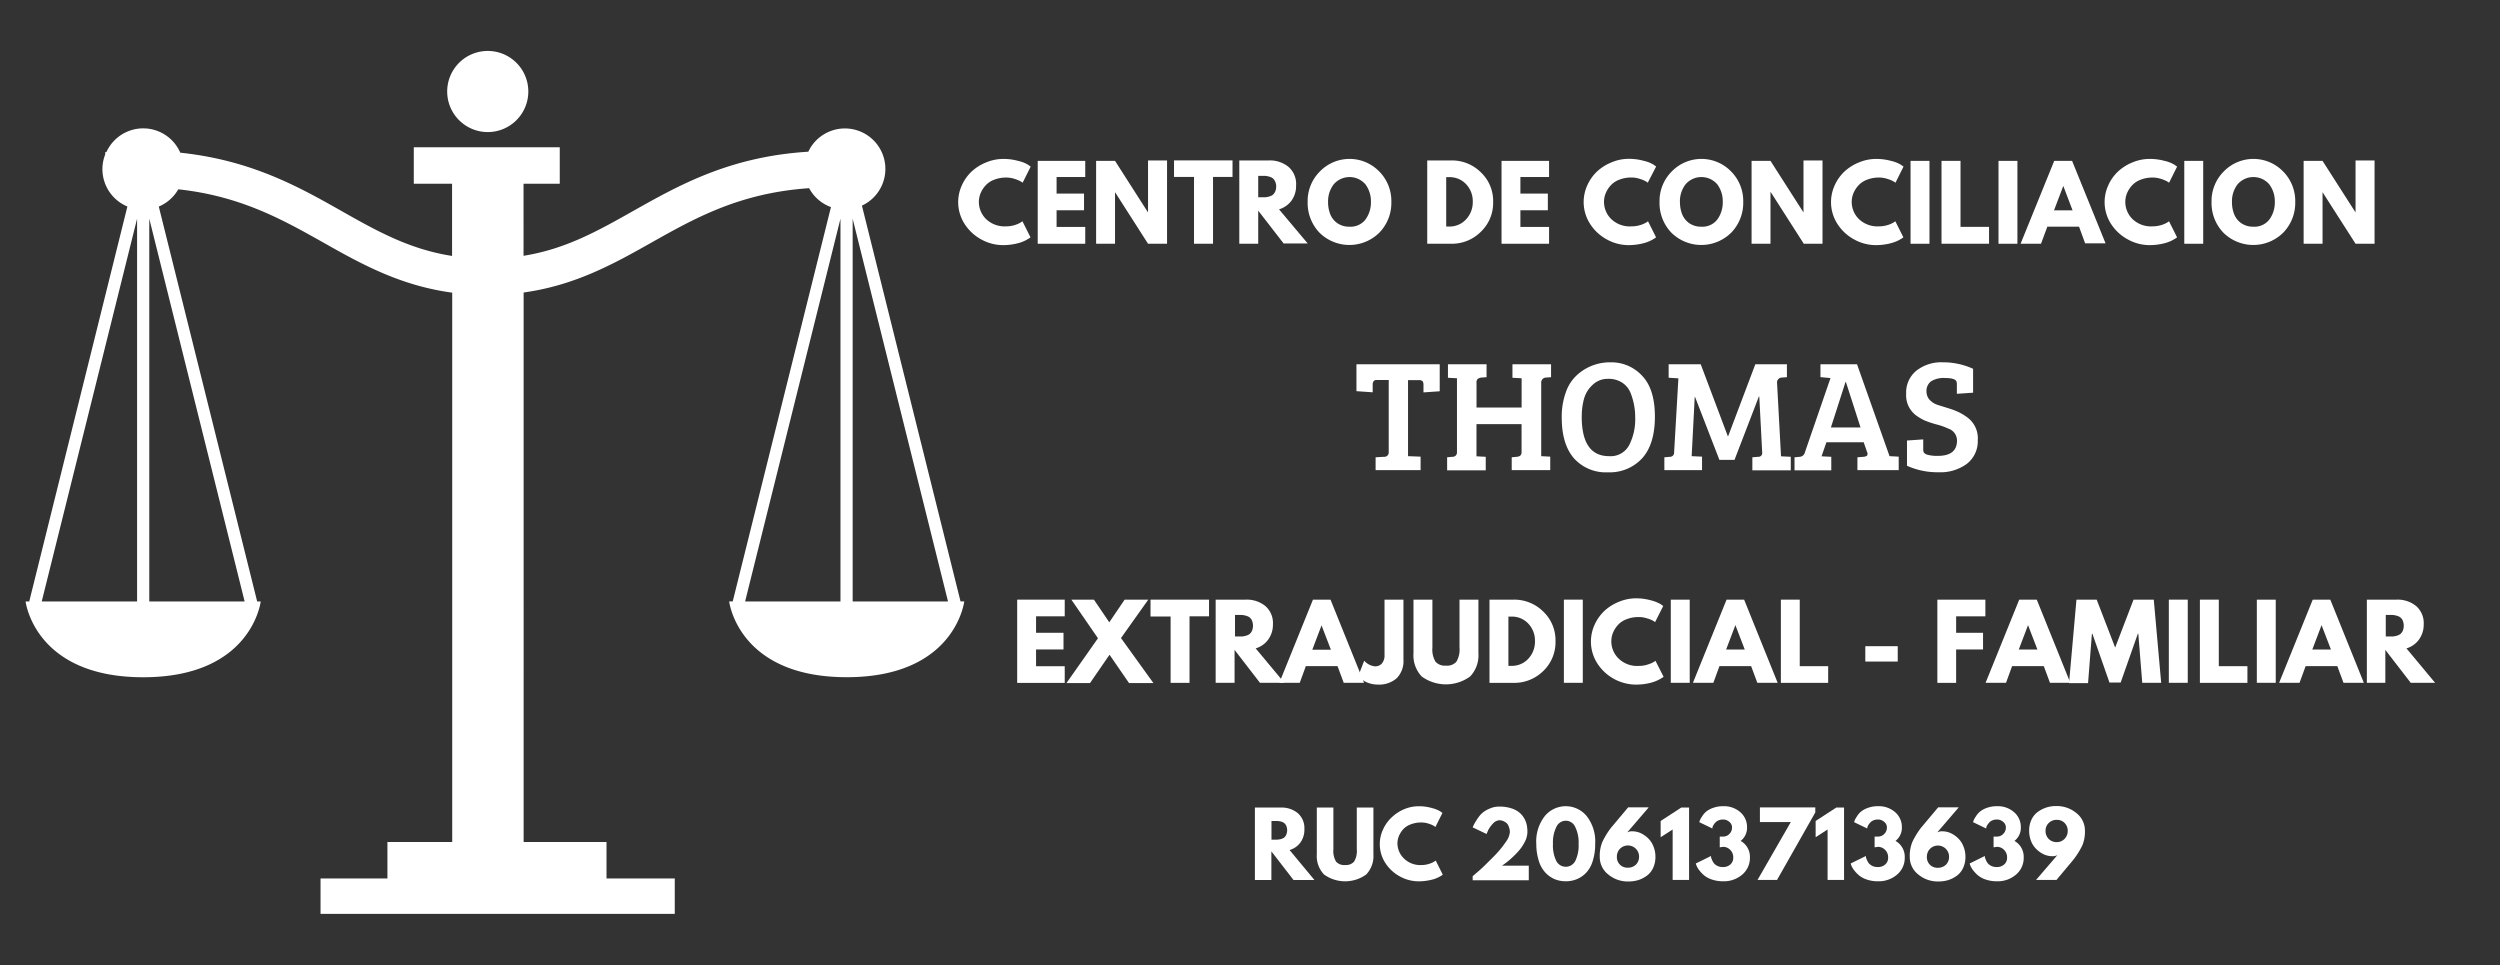 <svg xmlns="http://www.w3.org/2000/svg" xmlns:xlink="http://www.w3.org/1999/xlink" id="Capa_1" data-name="Capa 1" viewBox="0 0 512.81 198"><rect x="0" y="0" width="512.81" height="198" fill="#333333" stroke="none"/><defs><style>.cls-1{fill:none;}.cls-2{clip-path:url(#clip-path);}.cls-3{fill:#fff;}.cls-4{clip-path:url(#clip-path-2);}</style><clipPath id="clip-path"><rect class="cls-1" x="90.67" y="10.46" width="18.67" height="17.32"></rect></clipPath><clipPath id="clip-path-2"><rect class="cls-1" x="5.24" y="25.11" width="193" height="162.35"></rect></clipPath></defs><title>logotipo final 2025 blanco</title><g class="cls-2"><path class="cls-3" d="M100.05,27.09a8.32,8.32,0,1,0-8.32-8.32,8.32,8.32,0,0,0,8.32,8.32"></path></g><g class="cls-4"><path class="cls-3" d="M174.9,123.37V44.86l19.56,78.51H174.9Zm-22.06,0L172.4,44.86v78.51H152.84Zm-122.22,0V44.86l19.56,78.51H30.61Zm-22.06,0L28.12,44.86v78.51H8.56Zm188.47,0L176.8,42.18a8.3,8.3,0,1,0-11-11.06c-16.16,1-26.58,6.9-36,12.2-7.31,4.13-13.87,7.78-22.41,9.15V37.69h7.43V30.21H84.88v7.48h7.85V52.5c-8.64-1.35-15.24-5-22.61-9.18-8.83-5-18.57-10.46-33.14-12a8.29,8.29,0,0,0-15.16-.11l-0.24,0,0,0.48a8.21,8.21,0,0,0-.57,3,8.3,8.3,0,0,0,5.12,7.67L6,123.37H5.25s1.81,15.55,24.12,15.55,24.11-15.55,24.11-15.55H52.75l-20.18-81a8.29,8.29,0,0,0,4-3.54c12.85,1.39,21.47,6.26,29.89,11,7.7,4.35,15.67,8.77,26.3,10.2V172.72H79.47v7.48H65.75v7.49h72.66V180.2h-14v-7.48h-17V60c10.52-1.46,18.44-5.85,26.09-10.17,9-5.06,18.17-10.25,32.47-11.23a8.31,8.31,0,0,0,4.48,3.88l-20.15,80.88h-0.73s1.8,15.55,24.11,15.55,24.11-15.55,24.11-15.55H197"></path></g><path class="cls-3" d="M206.37,46.43a6,6,0,0,0,1.73-.25,5.7,5.7,0,0,0,1.23-.52l0.4-.27,1.65,3.29-0.23.17c-0.1.07-.32,0.2-0.67,0.4a7.85,7.85,0,0,1-1.12.48,10.69,10.69,0,0,1-1.58.38,11.87,11.87,0,0,1-2,.17,9.18,9.18,0,0,1-4.5-1.17,9.36,9.36,0,0,1-3.44-3.21,8.26,8.26,0,0,1-.54-7.88,8.8,8.8,0,0,1,2-2.83,9.54,9.54,0,0,1,3-1.88,9.05,9.05,0,0,1,3.48-.71,11.35,11.35,0,0,1,3.06.4,6.78,6.78,0,0,1,2,.77l0.58,0.4-1.65,3.31a3.48,3.48,0,0,0-.44-0.29,6.38,6.38,0,0,0-1.17-.48,5.46,5.46,0,0,0-1.75-.29,6.69,6.69,0,0,0-2.52.46,4.54,4.54,0,0,0-1.77,1.21,5.52,5.52,0,0,0-1,1.6,4.7,4.7,0,0,0-.33,1.73,4.94,4.94,0,0,0,1.46,3.5A5.49,5.49,0,0,0,206.37,46.43Z"></path><path class="cls-3" d="M222.61,32.91v3.4h-5.88v3.4h5.63v3.42h-5.63v3.42h5.88V50h-9.75v-17h9.75Z"></path><path class="cls-3" d="M228.72,39.37V50h-3.88v-17h3.88l6.77,10.58h0V32.91h3.9V50h-3.9l-6.77-10.58h0Z"></path><path class="cls-3" d="M240.82,36.3v-3.4h12v3.4h-4V50h-3.9V36.3h-4Z"></path><path class="cls-3" d="M254.21,32.91h6.08a6,6,0,0,1,4,1.31A4.62,4.62,0,0,1,265.86,38a5.15,5.15,0,0,1-.94,3.15,4.94,4.94,0,0,1-2.56,1.79l5.88,7H263.3l-5.21-6.73V50h-3.88v-17Zm3.88,7.56h0.46c0.36,0,.66,0,0.9,0a4.19,4.19,0,0,0,.85-0.15,2.08,2.08,0,0,0,.77-0.35,1.85,1.85,0,0,0,.5-0.67,2.44,2.44,0,0,0,.21-1,2.51,2.51,0,0,0-.21-1.06,1.9,1.9,0,0,0-.5-0.67,2.16,2.16,0,0,0-.77-0.35,4.58,4.58,0,0,0-.85-0.15l-0.9,0h-0.46v4.48Z"></path><path class="cls-3" d="M268.23,41.41a8.57,8.57,0,0,1,2.52-6.25,8.48,8.48,0,0,1,12.15,0,8.58,8.58,0,0,1,2.5,6.25,8.78,8.78,0,0,1-2.46,6.31,8.73,8.73,0,0,1-12.29,0A8.81,8.81,0,0,1,268.23,41.41Zm4.19,0a6.82,6.82,0,0,0,.42,2.46,4.11,4.11,0,0,0,1.44,1.88,4.23,4.23,0,0,0,2.54.75A3.84,3.84,0,0,0,280.11,45a5.92,5.92,0,0,0,1.1-3.6,5.81,5.81,0,0,0-1.12-3.58,4.29,4.29,0,0,0-6.52,0A5.73,5.73,0,0,0,272.42,41.41Z"></path><path class="cls-3" d="M292.76,32.91h4.94a8.41,8.41,0,0,1,6.06,2.44,8.07,8.07,0,0,1,2.52,6.06,8.18,8.18,0,0,1-2.52,6.13A8.39,8.39,0,0,1,297.7,50h-4.94v-17Zm3.88,13.56h0.6A4.57,4.57,0,0,0,300.72,45a5.14,5.14,0,0,0,1.38-3.6,5.06,5.06,0,0,0-1.35-3.6,4.58,4.58,0,0,0-3.5-1.46h-0.6v10.1Z"></path><path class="cls-3" d="M317.75,32.91v3.4h-5.88v3.4h5.63v3.42h-5.63v3.42h5.88V50H308v-17h9.75Z"></path><path class="cls-3" d="M334.69,46.43a6,6,0,0,0,1.73-.25,5.7,5.7,0,0,0,1.23-.52l0.4-.27,1.65,3.29-0.23.17c-0.1.07-.32,0.2-0.67,0.4a7.85,7.85,0,0,1-1.13.48,10.69,10.69,0,0,1-1.58.38,11.87,11.87,0,0,1-2,.17,9.18,9.18,0,0,1-4.5-1.17,9.36,9.36,0,0,1-3.44-3.21A8.26,8.26,0,0,1,325.6,38a8.8,8.8,0,0,1,2-2.83,9.54,9.54,0,0,1,3-1.88,9.05,9.05,0,0,1,3.48-.71,11.35,11.35,0,0,1,3.06.4,6.78,6.78,0,0,1,2,.77l0.58,0.4L338,37.47a3.48,3.48,0,0,0-.44-0.29,6.38,6.38,0,0,0-1.17-.48,5.46,5.46,0,0,0-1.75-.29,6.69,6.69,0,0,0-2.52.46,4.54,4.54,0,0,0-1.77,1.21,5.52,5.52,0,0,0-1,1.6,4.7,4.7,0,0,0-.33,1.73,4.94,4.94,0,0,0,1.46,3.5A5.49,5.49,0,0,0,334.69,46.43Z"></path><path class="cls-3" d="M340.41,41.41a8.57,8.57,0,0,1,2.52-6.25,8.48,8.48,0,0,1,12.15,0,8.58,8.58,0,0,1,2.5,6.25,8.78,8.78,0,0,1-2.46,6.31,8.73,8.73,0,0,1-12.29,0A8.81,8.81,0,0,1,340.41,41.41Zm4.19,0a6.82,6.82,0,0,0,.42,2.46,4.11,4.11,0,0,0,1.44,1.88,4.23,4.23,0,0,0,2.54.75A3.84,3.84,0,0,0,352.28,45a5.92,5.92,0,0,0,1.1-3.6,5.81,5.81,0,0,0-1.12-3.58,4.29,4.29,0,0,0-6.52,0A5.73,5.73,0,0,0,344.59,41.41Z"></path><path class="cls-3" d="M363.17,39.37V50h-3.88v-17h3.88l6.77,10.58h0V32.91h3.9V50H370l-6.77-10.58h0Z"></path><path class="cls-3" d="M385.42,46.43a6,6,0,0,0,1.73-.25,5.7,5.7,0,0,0,1.23-.52l0.4-.27,1.65,3.29-0.23.17c-0.1.07-.32,0.2-0.67,0.4a7.85,7.85,0,0,1-1.13.48,10.69,10.69,0,0,1-1.58.38,11.87,11.87,0,0,1-2,.17,9.18,9.18,0,0,1-4.5-1.17,9.36,9.36,0,0,1-3.44-3.21,8.26,8.26,0,0,1-.54-7.88,8.8,8.8,0,0,1,2-2.83,9.54,9.54,0,0,1,3-1.88,9.05,9.05,0,0,1,3.48-.71,11.35,11.35,0,0,1,3.06.4,6.78,6.78,0,0,1,2,.77l0.58,0.4-1.65,3.31a3.48,3.48,0,0,0-.44-0.29,6.38,6.38,0,0,0-1.17-.48,5.46,5.46,0,0,0-1.75-.29,6.69,6.69,0,0,0-2.52.46,4.54,4.54,0,0,0-1.77,1.21,5.52,5.52,0,0,0-1,1.6,4.7,4.7,0,0,0-.33,1.73,4.94,4.94,0,0,0,1.46,3.5A5.49,5.49,0,0,0,385.42,46.43Z"></path><path class="cls-3" d="M395.78,32.91V50h-3.88v-17h3.88Z"></path><path class="cls-3" d="M402.15,32.91V46.53H408V50h-9.75v-17h3.88Z"></path><path class="cls-3" d="M413.82,32.91V50h-3.88v-17h3.88Z"></path><path class="cls-3" d="M425,32.91l6.9,17h-4.19l-1.25-3.42h-6.5L418.66,50h-4.19l6.9-17H425Zm0.13,10.23-1.9-5h0l-1.9,5h3.83Z"></path><path class="cls-3" d="M441.56,46.43a6,6,0,0,0,1.73-.25,5.7,5.7,0,0,0,1.23-.52l0.4-.27,1.65,3.29-0.23.17c-0.1.07-.32,0.2-0.67,0.4a7.85,7.85,0,0,1-1.12.48,10.69,10.69,0,0,1-1.58.38,11.87,11.87,0,0,1-2,.17,9.18,9.18,0,0,1-4.5-1.17A9.36,9.36,0,0,1,433,45.89a8.26,8.26,0,0,1-.54-7.88,8.8,8.8,0,0,1,2-2.83,9.54,9.54,0,0,1,3-1.88A9.05,9.05,0,0,1,441,32.6,11.35,11.35,0,0,1,444,33a6.78,6.78,0,0,1,2,.77l0.58,0.4-1.65,3.31a3.48,3.48,0,0,0-.44-0.29,6.38,6.38,0,0,0-1.17-.48,5.46,5.46,0,0,0-1.75-.29,6.69,6.69,0,0,0-2.52.46,4.54,4.54,0,0,0-1.77,1.21,5.52,5.52,0,0,0-1,1.6,4.7,4.7,0,0,0-.33,1.73,4.94,4.94,0,0,0,1.46,3.5A5.49,5.49,0,0,0,441.56,46.43Z"></path><path class="cls-3" d="M451.93,32.91V50h-3.88v-17h3.88Z"></path><path class="cls-3" d="M453.64,41.41a8.57,8.57,0,0,1,2.52-6.25,8.48,8.48,0,0,1,12.15,0,8.58,8.58,0,0,1,2.5,6.25,8.78,8.78,0,0,1-2.46,6.31,8.73,8.73,0,0,1-12.29,0A8.81,8.81,0,0,1,453.64,41.41Zm4.19,0a6.82,6.82,0,0,0,.42,2.46,4.11,4.11,0,0,0,1.44,1.88,4.23,4.23,0,0,0,2.54.75A3.84,3.84,0,0,0,465.52,45a5.92,5.92,0,0,0,1.1-3.6,5.81,5.81,0,0,0-1.13-3.58,4.29,4.29,0,0,0-6.52,0A5.73,5.73,0,0,0,457.83,41.41Z"></path><path class="cls-3" d="M476.41,39.37V50h-3.88v-17h3.88l6.77,10.58h0V32.91h3.9V50h-3.9l-6.77-10.58h0Z"></path><path class="cls-3" d="M284.86,92.78V77.95h-2.54c-0.5,0-.75.34-0.75,1v1.52l-3.33-.23V74.72h17.08v5.54l-3.33.23V79a1.42,1.42,0,0,0-.17-0.79,1,1,0,0,0-.77-0.23h-2.23V93.57l2.58,0.1v2.77h-9.23V93.8l1.75-.1A0.88,0.88,0,0,0,284.86,92.78Z"></path><path class="cls-3" d="M312.11,92.61V87h-9.25v6.6l1.9,0.1v2.77h-7.92V93.8l1.08-.1a0.88,0.88,0,0,0,.94-0.92V77.59l-1.85-.1V74.72h7.92v2.65l-1.08.08a1.49,1.49,0,0,0-.75.29,1,1,0,0,0-.23.79v5.06h9.25v-6l-1.88-.1V74.72h7.92v2.65l-1.08.08a1,1,0,0,0-.94,1.06V93.57l1.85,0.1v2.77h-7.9V93.8l1.06-.1a1.31,1.31,0,0,0,.73-0.27A1.09,1.09,0,0,0,312.11,92.61Z"></path><path class="cls-3" d="M330.35,74.32a8.56,8.56,0,0,1,6.48,2.75q2.63,2.73,2.63,8.38T336.85,94a9,9,0,0,1-7,2.88,8.77,8.77,0,0,1-7-2.88q-2.5-2.88-2.5-8.35a14.69,14.69,0,0,1,.88-5.29,8.45,8.45,0,0,1,2.33-3.5A10,10,0,0,1,330.35,74.32Zm-5.9,11.15q0,8.11,5.63,8.1a4.29,4.29,0,0,0,4.21-2.48,11.66,11.66,0,0,0,1.13-5.38,13.46,13.46,0,0,0-1-5.23,4.48,4.48,0,0,0-1.69-2,5.09,5.09,0,0,0-2.92-.77,4.39,4.39,0,0,0-3.08,1.19,6.12,6.12,0,0,0-1.79,2.83A13.55,13.55,0,0,0,324.46,85.47Z"></path><path class="cls-3" d="M348.86,74.72l5.56,14.77h0.06l5.58-14.77h6.48v2.65l-1.08.08a1,1,0,0,0-.94,1.15l0.81,15,2,0.1v2.77h-7.88V93.8l1.19-.1a0.76,0.76,0,0,0,.83-0.85l-0.6-11.52h-0.08l-5,13h-3.1l-5-12.92h-0.06L347,93.57l2.13,0.1v2.77H341.4V93.8l1.19-.1a0.83,0.83,0,0,0,.81-0.88l0.88-15.21-2-.13V74.72h6.56Z"></path><path class="cls-3" d="M370.23,92.78l5.25-15.23-2.06-.19V74.72h7.5l6.67,18.85h0l1.88,0.1v2.77H381V93.8l1.25-.1a1.26,1.26,0,0,0,.73-0.25,0.72,0.72,0,0,0,0-.73l-0.69-2h-7.65l-1,2.88,2,0.1v2.77h-7.54V93.8l1.08-.1A1.16,1.16,0,0,0,370.23,92.78Zm8.33-14.42-3,9.33h6.08l-3-9.33h-0.08Z"></path><path class="cls-3" d="M397.51,93.51q3.91,0,3.92-3.15a2.57,2.57,0,0,0-1.73-2.42,13.68,13.68,0,0,0-2.37-.85,21.29,21.29,0,0,1-2.42-.79A10.1,10.1,0,0,1,393,85.18,5.14,5.14,0,0,1,391,80.76a5.75,5.75,0,0,1,2.08-4.71,8.2,8.2,0,0,1,5.42-1.73,14.68,14.68,0,0,1,6.23,1.33v4.9l-3.33.23v-1.9a1.55,1.55,0,0,0-.12-0.71q-0.36-.63-2.31-0.63a4.87,4.87,0,0,0-2.88.69,2.47,2.47,0,0,0-.92,2.13A2.53,2.53,0,0,0,396,82.2a3.94,3.94,0,0,0,1.54.88l2.21,0.69a14.5,14.5,0,0,1,2.06.79,10.64,10.64,0,0,1,1.88,1.17,5.31,5.31,0,0,1,2,4.56,5.87,5.87,0,0,1-2.21,4.83,9.12,9.12,0,0,1-5.83,1.75,15.19,15.19,0,0,1-6.48-1.33V90.36l3.33-.23v2a1.52,1.52,0,0,0,.13.71,1.56,1.56,0,0,0,.81.46A7.61,7.61,0,0,0,397.51,93.51Z"></path><path class="cls-3" d="M218.4,123v3.42h-5.88v3.38h5.63v3.42h-5.63v3.44h5.88v3.42h-9.75V123h9.75Z"></path><path class="cls-3" d="M236.59,140.11h-5l-4-5.81-4,5.81h-4.83l6.46-9.19L219.76,123h4.63l3.15,4.65,3.15-4.65h4.85l-5.6,7.88Z"></path><path class="cls-3" d="M236,126.46V123h12v3.42H244v13.65h-3.88V126.46H236Z"></path><path class="cls-3" d="M249.45,123h6.1a6,6,0,0,1,4,1.31,4.62,4.62,0,0,1,1.56,3.75,5.18,5.18,0,0,1-1,3.17,4.86,4.86,0,0,1-2.54,1.77l5.88,7.06h-5l-5.21-6.75v6.75h-3.88V123Zm3.88,7.56h0.46l0.92,0a3.85,3.85,0,0,0,.83-0.15,2.08,2.08,0,0,0,.77-0.35,1.85,1.85,0,0,0,.5-0.65,2.81,2.81,0,0,0,0-2.12,1.68,1.68,0,0,0-.5-0.65,2.16,2.16,0,0,0-.77-0.35,4.19,4.19,0,0,0-.83-0.15l-0.92,0h-0.46v4.46Z"></path><path class="cls-3" d="M272.92,123l6.88,17.06h-4.17l-1.27-3.42h-6.5l-1.25,3.42h-4.19l6.9-17.06h3.6ZM273,133.28l-1.92-5h0l-1.9,5H273Z"></path><path class="cls-3" d="M287.88,123V135.3a5,5,0,0,1-1.37,3.81,5.48,5.48,0,0,1-3.94,1.31,5.64,5.64,0,0,1-1.35-.17,5.5,5.5,0,0,1-1.1-.4c-0.31-.17-0.58-0.33-0.83-0.5a4.26,4.26,0,0,1-.52-0.42l-0.19-.17,1.25-3.23a3.4,3.4,0,0,0,2.21,1.15,1.8,1.8,0,0,0,1.42-.58,2.59,2.59,0,0,0,.54-1.81V123h3.9Z"></path><path class="cls-3" d="M303.26,123v11a6.29,6.29,0,0,1-1.71,4.77,8.46,8.46,0,0,1-9.92,0,6.32,6.32,0,0,1-1.69-4.77V123h3.88v9.85a4.79,4.79,0,0,0,.65,2.9,2.61,2.61,0,0,0,2.13.79,2.58,2.58,0,0,0,2.13-.79,4.83,4.83,0,0,0,.65-2.9V123h3.9Z"></path><path class="cls-3" d="M305.53,123h4.94a8.44,8.44,0,0,1,6.08,2.44,8.09,8.09,0,0,1,2.52,6.08,8.18,8.18,0,0,1-2.52,6.13,8.42,8.42,0,0,1-6.08,2.42h-4.94V123Zm3.88,13.58H310a4.57,4.57,0,0,0,3.48-1.44,5.14,5.14,0,0,0,1.38-3.6,5.06,5.06,0,0,0-1.35-3.6,4.58,4.58,0,0,0-3.5-1.46h-0.6v10.1Z"></path><path class="cls-3" d="M324.67,123v17.06h-3.88V123h3.88Z"></path><path class="cls-3" d="M336.24,136.59a5.45,5.45,0,0,0,1.71-.27,5.62,5.62,0,0,0,1.25-.52l0.38-.25,1.67,3.29L341,139a7.45,7.45,0,0,1-.69.4,7.85,7.85,0,0,1-1.12.48,9.88,9.88,0,0,1-1.56.38,12.15,12.15,0,0,1-2,.17,9.5,9.5,0,0,1-8-4.38,8.3,8.3,0,0,1-.54-7.9,9.09,9.09,0,0,1,2-2.83,9.54,9.54,0,0,1,3-1.88,9.1,9.1,0,0,1,3.5-.71,11.28,11.28,0,0,1,3,.4,8.12,8.12,0,0,1,2,.77l0.58,0.4-1.67,3.31a3.48,3.48,0,0,0-.44-0.29,5,5,0,0,0-1.15-.46,5.55,5.55,0,0,0-1.75-.29,6.74,6.74,0,0,0-2.54.46,4.53,4.53,0,0,0-1.77,1.19,5.88,5.88,0,0,0-1,1.6,4.77,4.77,0,0,0-.33,1.75,4.92,4.92,0,0,0,1.46,3.48A5.47,5.47,0,0,0,336.24,136.59Z"></path><path class="cls-3" d="M346.6,123v17.06h-3.88V123h3.88Z"></path><path class="cls-3" d="M357.76,123l6.88,17.06h-4.17l-1.27-3.42h-6.5l-1.25,3.42h-4.19l6.9-17.06h3.6Zm0.13,10.23-1.92-5h0l-1.9,5h3.85Z"></path><path class="cls-3" d="M369.17,123v13.65H375v3.42H365.3V123h3.88Z"></path><path class="cls-3" d="M382.62,132.55h6.65v3.15h-6.65v-3.15Z"></path><path class="cls-3" d="M407.25,123v3.42h-6v3.38h5.52v3.42h-5.52v6.85H397.4V123h9.85Z"></path><path class="cls-3" d="M417.79,123l6.88,17.06H420.5l-1.27-3.42h-6.5l-1.25,3.42h-4.19l6.9-17.06h3.6Zm0.13,10.23-1.92-5h0l-1.9,5h3.85Z"></path><path class="cls-3" d="M439.43,140.11L438.62,130h-0.1L435,140H432.7l-3.5-10h-0.1l-0.79,10.13h-3.9L425.93,123h4.15l3.79,9.83,3.77-9.83h4.15l1.52,17.06h-3.88Z"></path><path class="cls-3" d="M448.76,123v17.06h-3.88V123h3.88Z"></path><path class="cls-3" d="M455.13,123v13.65H461v3.42h-9.75V123h3.88Z"></path><path class="cls-3" d="M466.81,123v17.06h-3.88V123h3.88Z"></path><path class="cls-3" d="M478,123l6.88,17.06h-4.17l-1.27-3.42h-6.5l-1.25,3.42h-4.19l6.9-17.06H478Zm0.13,10.23-1.92-5h0l-1.9,5h3.85Z"></path><path class="cls-3" d="M485.5,123h6.1a6,6,0,0,1,4,1.31,4.62,4.62,0,0,1,1.56,3.75,5.18,5.18,0,0,1-1,3.17,4.86,4.86,0,0,1-2.54,1.77l5.88,7.06h-5l-5.21-6.75v6.75H485.5V123Zm3.88,7.56h0.46l0.92,0a3.85,3.85,0,0,0,.83-0.15,2.08,2.08,0,0,0,.77-0.35,1.85,1.85,0,0,0,.5-0.65,2.81,2.81,0,0,0,0-2.12,1.68,1.68,0,0,0-.5-0.65,2.16,2.16,0,0,0-.77-0.35,4.19,4.19,0,0,0-.83-0.15l-0.92,0h-0.46v4.46Z"></path><path class="cls-3" d="M257.42,165.65h5.31a5.18,5.18,0,0,1,3.48,1.15,4.05,4.05,0,0,1,1.35,3.27,4.51,4.51,0,0,1-.81,2.75,4.22,4.22,0,0,1-2.23,1.54l5.1,6.15h-4.29l-4.54-5.88v5.88h-3.38V165.65Zm3.38,6.58H262a3.74,3.74,0,0,0,.75-0.12,2.15,2.15,0,0,0,.67-0.31,1.59,1.59,0,0,0,.42-0.58,2.33,2.33,0,0,0,0-1.83,1.42,1.42,0,0,0-.42-0.56,1.76,1.76,0,0,0-.67-0.31,4.67,4.67,0,0,0-.75-0.12l-0.79,0h-0.4v3.88Z"></path><path class="cls-3" d="M281.72,165.65v9.58a5.48,5.48,0,0,1-1.48,4.15,7.39,7.39,0,0,1-8.65,0,5.46,5.46,0,0,1-1.48-4.15v-9.58h3.4v8.58a4.18,4.18,0,0,0,.56,2.52,2.23,2.23,0,0,0,1.83.69,2.27,2.27,0,0,0,1.85-.69,4.18,4.18,0,0,0,.56-2.52v-8.58h3.4Z"></path><path class="cls-3" d="M291.59,177.44a4.9,4.9,0,0,0,1.5-.23,4.53,4.53,0,0,0,1.08-.46l0.33-.23,1.44,2.88-0.19.17-0.58.33a8,8,0,0,1-1,.42,10.28,10.28,0,0,1-1.37.31,10.42,10.42,0,0,1-1.73.15,8,8,0,0,1-3.92-1,8.17,8.17,0,0,1-3-2.79,7.11,7.11,0,0,1-1.12-3.85,7,7,0,0,1,.67-3,7.66,7.66,0,0,1,1.77-2.48A8.57,8.57,0,0,1,288,166a7.67,7.67,0,0,1,3-.62,9.45,9.45,0,0,1,2.65.35,6.56,6.56,0,0,1,1.73.67l0.5,0.35-1.44,2.88a3.28,3.28,0,0,0-.37-0.25,5,5,0,0,0-1-.42,4.8,4.8,0,0,0-1.52-.25,5.9,5.9,0,0,0-2.21.4,4,4,0,0,0-1.52,1,5.14,5.14,0,0,0-.88,1.4,4.11,4.11,0,0,0-.29,1.52,4.33,4.33,0,0,0,1.27,3A4.75,4.75,0,0,0,291.59,177.44Z"></path><path class="cls-3" d="M307.62,168.25a1.93,1.93,0,0,0-1.4.71,5.36,5.36,0,0,0-1,1.42l-0.29.69-2.83-1.35c0-.12.1-0.28,0.19-0.48a9.24,9.24,0,0,1,.58-1,7.65,7.65,0,0,1,1-1.31,5.21,5.21,0,0,1,1.54-1,4.78,4.78,0,0,1,2.13-.48,7.8,7.8,0,0,1,2.54.38,4.76,4.76,0,0,1,1.67.92,4.37,4.37,0,0,1,1,1.29,4.48,4.48,0,0,1,.46,1.38,7.7,7.7,0,0,1,.1,1.27,4.59,4.59,0,0,1-.54,2,9,9,0,0,1-1.31,1.92,19.94,19.94,0,0,1-1.52,1.52,14.77,14.77,0,0,1-1.31,1.06l-0.54.38h5.5v3H302.08v-0.85l0.81-.69c0.34-.29,1-0.84,1.83-1.67s1.65-1.61,2.31-2.33a19.92,19.92,0,0,0,1.85-2.33,4,4,0,0,0,.83-2,2.9,2.9,0,0,0-.06-0.6,3.92,3.92,0,0,0-.25-0.75,1.5,1.5,0,0,0-.67-0.73A2.22,2.22,0,0,0,307.62,168.25Z"></path><path class="cls-3" d="M315.13,173.08a8.42,8.42,0,0,1,1.75-5.69,5.57,5.57,0,0,1,8.58,0,8.42,8.42,0,0,1,1.75,5.69,11.26,11.26,0,0,1-.5,3.52,6.14,6.14,0,0,1-1.33,2.4,5.57,5.57,0,0,1-1.92,1.33,5.87,5.87,0,0,1-2.29.44,6,6,0,0,1-2.29-.44A5.78,5.78,0,0,1,317,179a6.23,6.23,0,0,1-1.35-2.4A11.61,11.61,0,0,1,315.13,173.08Zm3.42,0a7.22,7.22,0,0,0,.69,3.54,2.19,2.19,0,0,0,3.88,0,7.22,7.22,0,0,0,.69-3.54,7.08,7.08,0,0,0-.71-3.48,2.12,2.12,0,0,0-1.92-1.25,2.14,2.14,0,0,0-1.92,1.25A7.09,7.09,0,0,0,318.55,173.08Z"></path><path class="cls-3" d="M338.16,165.65l-4.38,5.1a2.06,2.06,0,0,1,1.06-.23,4.28,4.28,0,0,1,1.6.33,5.44,5.44,0,0,1,1.52,1,4.61,4.61,0,0,1,1.15,1.65,5.54,5.54,0,0,1,.46,2.27,5.21,5.21,0,0,1-.48,2.27,4.07,4.07,0,0,1-1.27,1.58,6.18,6.18,0,0,1-1.75.9,6.91,6.91,0,0,1-2,.29,6.24,6.24,0,0,1-4.21-1.46,4.53,4.53,0,0,1-1.71-3.58,7.57,7.57,0,0,1,.5-3,15.79,15.79,0,0,1,1.83-3l3.5-4.17h4.17Zm-6.5,10.08a2.14,2.14,0,0,0,2.25,2.25,2.27,2.27,0,0,0,1.65-.62,2.21,2.21,0,0,0,.65-1.62,2.25,2.25,0,0,0-.67-1.65,2.29,2.29,0,0,0-3.23,0A2.28,2.28,0,0,0,331.66,175.73Z"></path><path class="cls-3" d="M340.64,171.73V168.4l4.23-2.75h1.6V180.5H343.1V170.15Z"></path><path class="cls-3" d="M351.24,169.94l-2.67-1.29c0-.08.06-0.2,0.1-0.35a4.62,4.62,0,0,1,.44-0.79,4.32,4.32,0,0,1,.83-1,4.8,4.8,0,0,1,1.44-.79,5.94,5.94,0,0,1,2.1-.35,5.06,5.06,0,0,1,3.5,1.23,4,4,0,0,1,1.38,3.1,3.38,3.38,0,0,1-1.31,2.79,3.73,3.73,0,0,1,1.9,3.4,4.46,4.46,0,0,1-1.56,3.5,5.74,5.74,0,0,1-3.94,1.38,6.83,6.83,0,0,1-2.33-.37,4.84,4.84,0,0,1-1.63-.9,7.11,7.11,0,0,1-1-1.08,4.48,4.48,0,0,1-.52-0.92l-0.12-.38,3.13-1.54a1.82,1.82,0,0,0,0,.25c0,0.1.09,0.28,0.19,0.54a3.2,3.2,0,0,0,.4.71,2.41,2.41,0,0,0,.71.54,2.52,2.52,0,0,0,1.13.23,2.19,2.19,0,0,0,1.52-.52,1.79,1.79,0,0,0,.6-1.44,2.09,2.09,0,0,0-.62-1.56,2,2,0,0,0-1.5-.62l-0.65.1v-2.21h0.73a1.71,1.71,0,0,0,1.25-.54,1.81,1.81,0,0,0,.54-1.33,1.42,1.42,0,0,0-.56-1.15,1.9,1.9,0,0,0-1.29-.48,2.25,2.25,0,0,0-.94.19,1.79,1.79,0,0,0-.65.46,4.32,4.32,0,0,0-.4.54,1.27,1.27,0,0,0-.17.44Z"></path><path class="cls-3" d="M372.36,165.65v1l-7.85,13.85h-4l6.83-11.88H361v-3h11.4Z"></path><path class="cls-3" d="M372.43,171.73V168.4l4.23-2.75h1.6V180.5h-3.38V170.15Z"></path><path class="cls-3" d="M383,169.94l-2.67-1.29c0-.08.06-0.2,0.1-0.35a4.62,4.62,0,0,1,.44-0.79,4.32,4.32,0,0,1,.83-1,4.8,4.8,0,0,1,1.44-.79,5.94,5.94,0,0,1,2.1-.35,5.06,5.06,0,0,1,3.5,1.23,4,4,0,0,1,1.38,3.1,3.38,3.38,0,0,1-1.31,2.79,3.73,3.73,0,0,1,1.9,3.4,4.46,4.46,0,0,1-1.56,3.5,5.74,5.74,0,0,1-3.94,1.38,6.83,6.83,0,0,1-2.33-.37,4.84,4.84,0,0,1-1.62-.9,7.11,7.11,0,0,1-1-1.08,4.48,4.48,0,0,1-.52-0.92l-0.12-.38,3.13-1.54a1.82,1.82,0,0,0,0,.25c0,0.1.09,0.28,0.19,0.54a3.2,3.2,0,0,0,.4.71,2.41,2.41,0,0,0,.71.54,2.52,2.52,0,0,0,1.13.23,2.19,2.19,0,0,0,1.52-.52,1.79,1.79,0,0,0,.6-1.44,2.09,2.09,0,0,0-.62-1.56,2,2,0,0,0-1.5-.62l-0.65.1v-2.21h0.73a1.71,1.71,0,0,0,1.25-.54,1.81,1.81,0,0,0,.54-1.33,1.42,1.42,0,0,0-.56-1.15,1.9,1.9,0,0,0-1.29-.48,2.25,2.25,0,0,0-.94.19,1.79,1.79,0,0,0-.65.46,4.32,4.32,0,0,0-.4.54,1.27,1.27,0,0,0-.17.44Z"></path><path class="cls-3" d="M401.75,165.65l-4.38,5.1a2.06,2.06,0,0,1,1.06-.23,4.28,4.28,0,0,1,1.6.33,5.44,5.44,0,0,1,1.52,1,4.61,4.61,0,0,1,1.15,1.65,5.54,5.54,0,0,1,.46,2.27,5.21,5.21,0,0,1-.48,2.27,4.07,4.07,0,0,1-1.27,1.58,6.18,6.18,0,0,1-1.75.9,6.91,6.91,0,0,1-2,.29,6.24,6.24,0,0,1-4.21-1.46,4.53,4.53,0,0,1-1.71-3.58,7.57,7.57,0,0,1,.5-3,15.79,15.79,0,0,1,1.83-3l3.5-4.17h4.17Zm-6.5,10.08A2.14,2.14,0,0,0,397.5,178a2.27,2.27,0,0,0,1.65-.62,2.21,2.21,0,0,0,.65-1.62,2.25,2.25,0,0,0-.67-1.65,2.29,2.29,0,0,0-3.23,0A2.28,2.28,0,0,0,395.25,175.73Z"></path><path class="cls-3" d="M407.4,169.94l-2.67-1.29c0-.08.06-0.2,0.1-0.35a4.62,4.62,0,0,1,.44-0.79,4.32,4.32,0,0,1,.83-1,4.8,4.8,0,0,1,1.44-.79,5.94,5.94,0,0,1,2.1-.35,5.06,5.06,0,0,1,3.5,1.23,4,4,0,0,1,1.38,3.1,3.38,3.38,0,0,1-1.31,2.79,3.73,3.73,0,0,1,1.9,3.4,4.46,4.46,0,0,1-1.56,3.5,5.74,5.74,0,0,1-3.94,1.38,6.83,6.83,0,0,1-2.33-.37,4.84,4.84,0,0,1-1.62-.9,7.11,7.11,0,0,1-1-1.08,4.48,4.48,0,0,1-.52-0.92l-0.12-.38,3.13-1.54a1.82,1.82,0,0,0,0,.25c0,0.1.09,0.28,0.19,0.54a3.2,3.2,0,0,0,.4.71,2.41,2.41,0,0,0,.71.54,2.52,2.52,0,0,0,1.13.23,2.19,2.19,0,0,0,1.52-.52,1.79,1.79,0,0,0,.6-1.44,2.09,2.09,0,0,0-.62-1.56,2,2,0,0,0-1.5-.62l-0.65.1v-2.21h0.73a1.71,1.71,0,0,0,1.25-.54,1.81,1.81,0,0,0,.54-1.33,1.42,1.42,0,0,0-.56-1.15,1.9,1.9,0,0,0-1.29-.48,2.25,2.25,0,0,0-.94.19,1.79,1.79,0,0,0-.65.46,4.32,4.32,0,0,0-.4.54,1.27,1.27,0,0,0-.17.44Z"></path><path class="cls-3" d="M417.64,180.5l4.38-5.1a2,2,0,0,1-1.06.23,4.16,4.16,0,0,1-1.6-.33,5.26,5.26,0,0,1-1.52-1,4.66,4.66,0,0,1-1.17-1.65,5.7,5.7,0,0,1-.44-2.27,5.09,5.09,0,0,1,.48-2.25,4.11,4.11,0,0,1,1.27-1.58,6.62,6.62,0,0,1,1.75-.9,6.38,6.38,0,0,1,2-.31,6.28,6.28,0,0,1,4.21,1.46,4.52,4.52,0,0,1,1.73,3.58,7.4,7.4,0,0,1-.52,3,16.22,16.22,0,0,1-1.83,2.94l-3.48,4.17h-4.19Zm6.5-10.08a2.22,2.22,0,0,0-.63-1.6,2.17,2.17,0,0,0-1.62-.65,2.28,2.28,0,0,0-1.65.65,2.18,2.18,0,0,0-.65,1.6,2.29,2.29,0,0,0,.65,1.67,2.26,2.26,0,0,0,1.65.65,2.15,2.15,0,0,0,1.58-.65A2.27,2.27,0,0,0,424.14,170.42Z"></path></svg>
